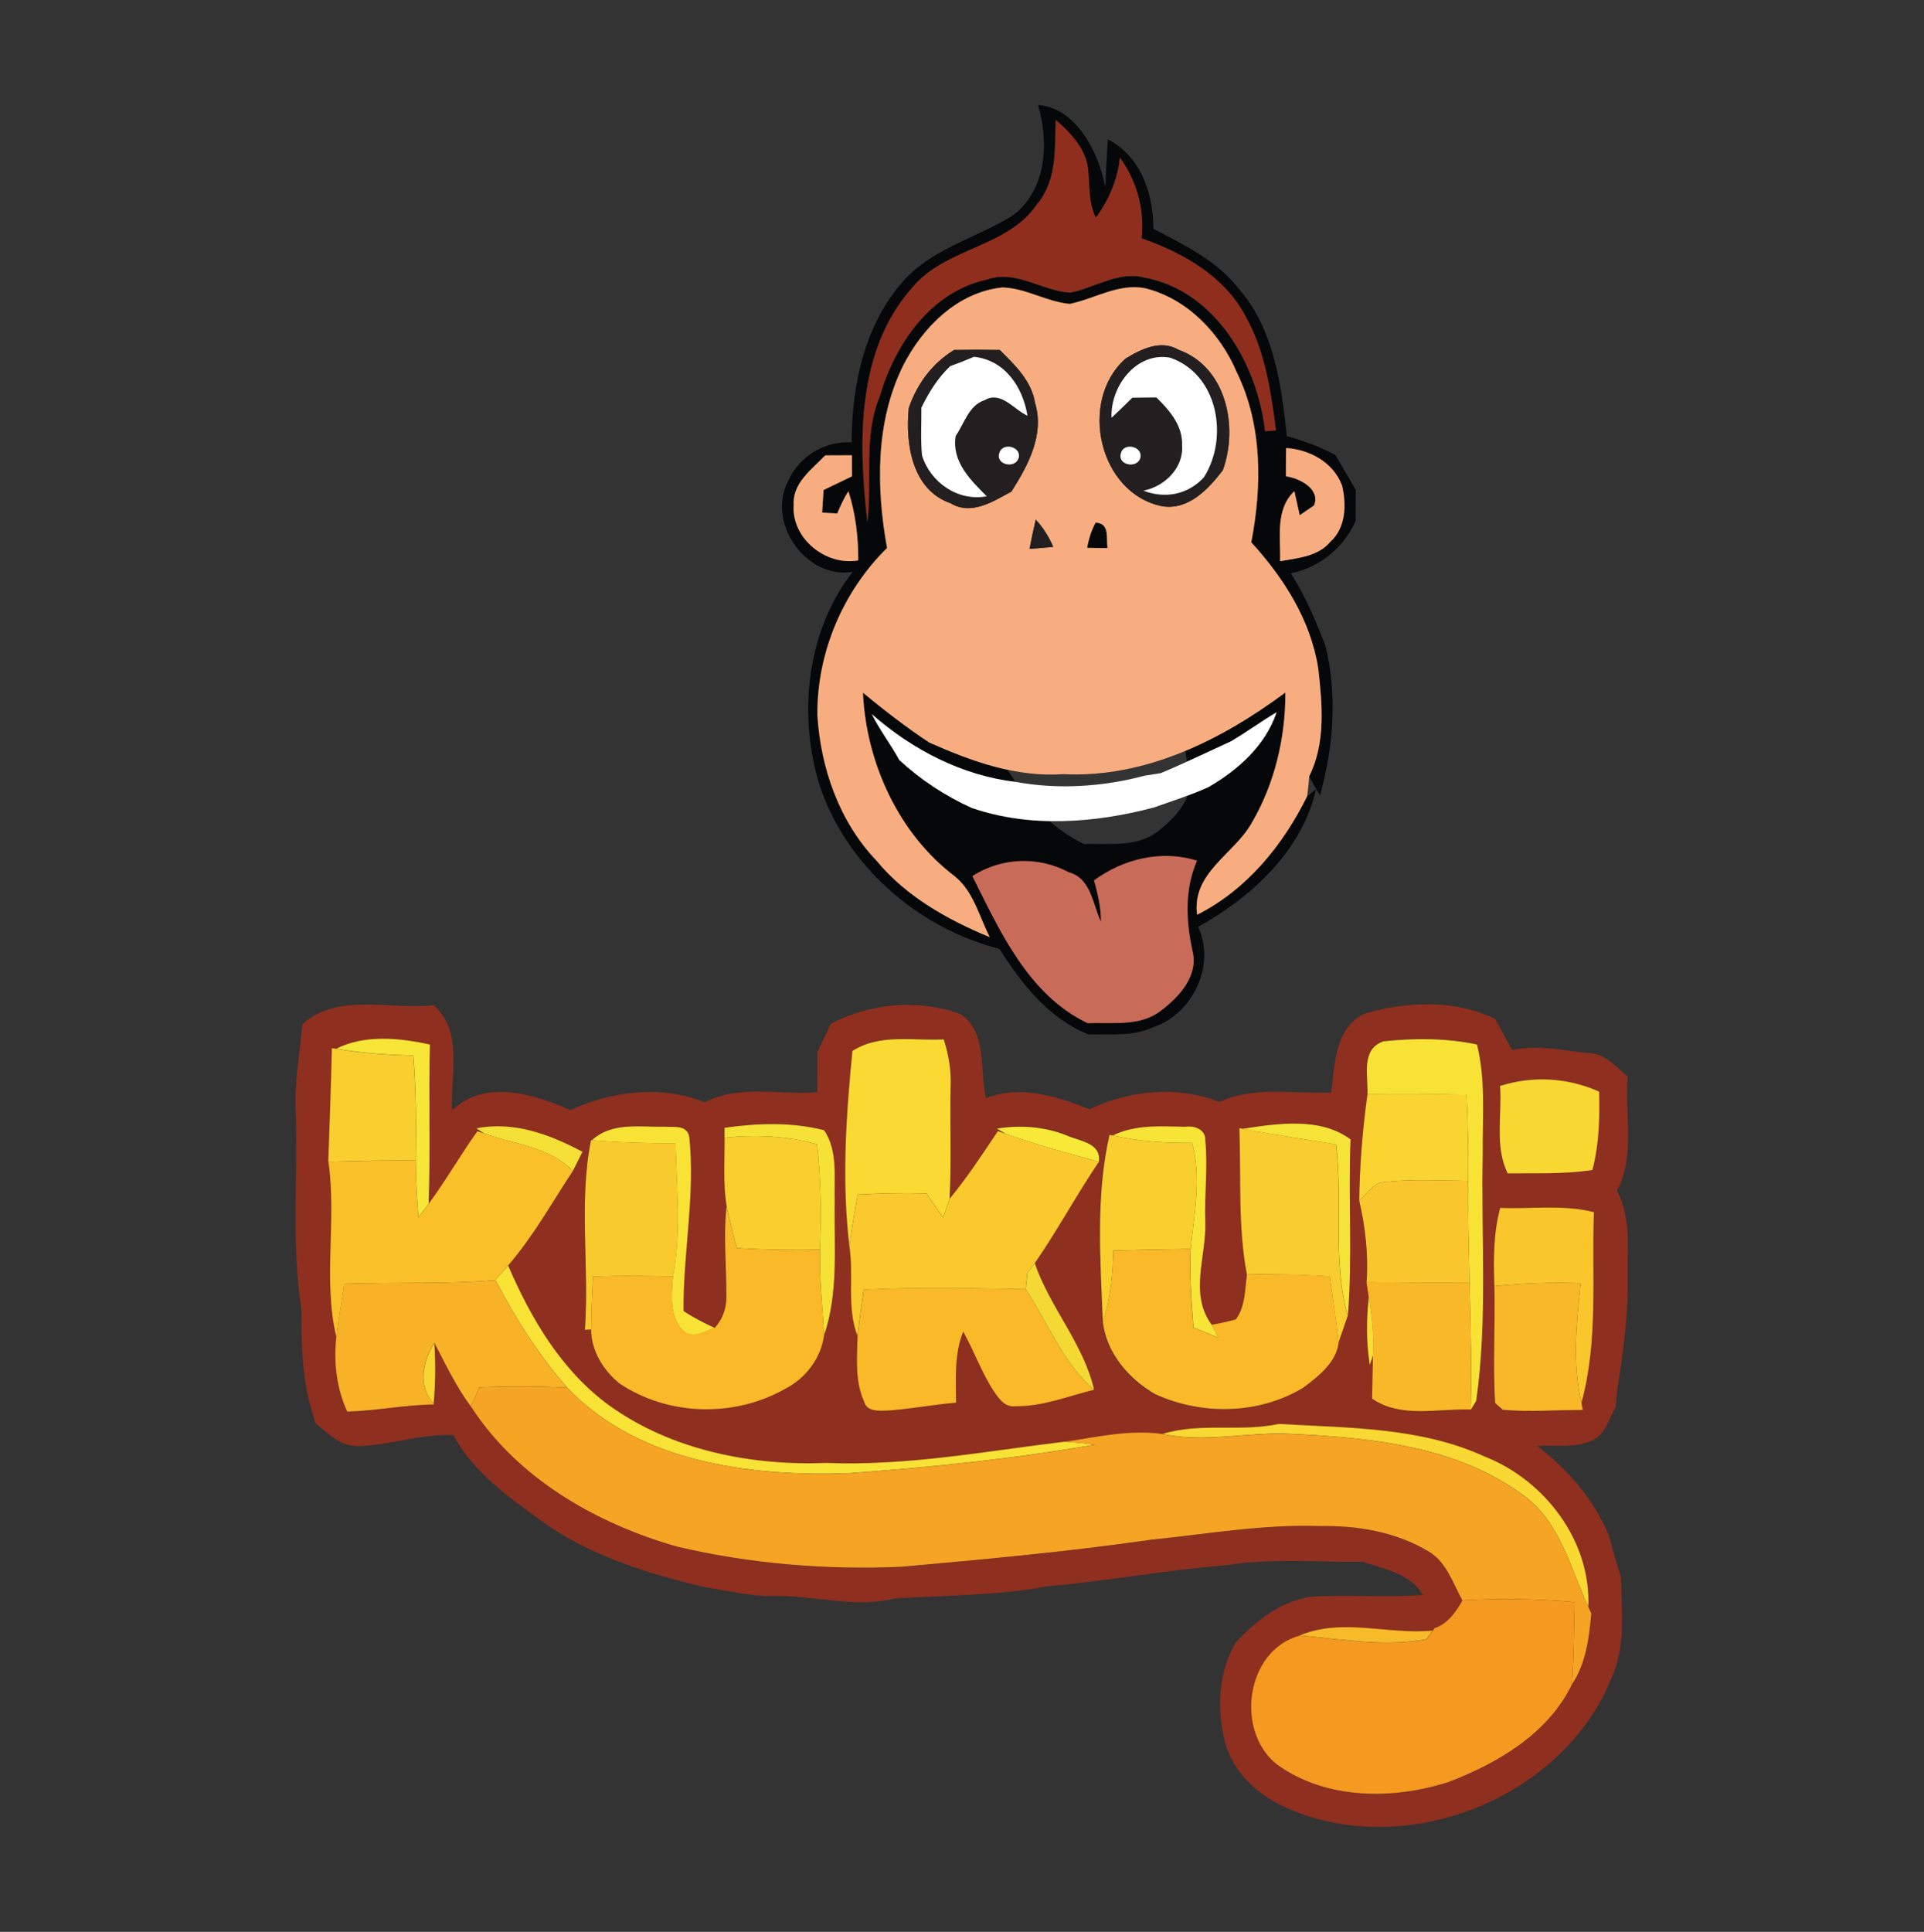 <?xml version="1.0" encoding="UTF-8"?><svg id="Group_362" xmlns="http://www.w3.org/2000/svg" viewBox="0 0 191.94 192.69"><rect x="0" y="0" width="191.94" height="192.69" fill="#333333" stroke="none"/><defs><style>.cls-1{fill:#f9cf2f;}.cls-2{fill:#f9d532;}.cls-3{fill:#f9ce2f;}.cls-4{fill:#f9ca2e;}.cls-5{fill:#f9c02a;}.cls-6{fill:#f9cc2f;}.cls-7{fill:#f59921;}.cls-8{fill:#f6e136;}.cls-9{fill:#f7ad7f;}.cls-10{fill:#f7ba29;}.cls-11{fill:#f7e437;}.cls-12{fill:#f8b228;}.cls-13{fill:#f7e537;}.cls-14{fill:#f4d834;}.cls-15{fill:#fad833;}.cls-16{fill:#f9e236;}.cls-17{fill:#f9dc34;}.cls-18{fill:#f9c62c;}.cls-19{fill:#f9c92d;}.cls-20{fill:#f8e838;}.cls-21{fill:#f9b928;}.cls-22{fill:#f9c72d;}.cls-23{fill:#fad532;}.cls-24{fill:#f9b828;}.cls-25{fill:#fad933;}.cls-26{fill:#050708;}.cls-27{fill:#f4e036;}.cls-28{fill:#f5e337;}.cls-29{fill:#f6a424;}.cls-30{fill:#fff;}.cls-31{fill:#8f2f1f;}.cls-32{fill:#8f2e1d;}.cls-33{fill:#c86c59;}.cls-34{fill:#231f20;}</style></defs><path class="cls-26" d="m103.54,10.47c3.87.29,6.06,4.76,6.73,8.19.07-1.59.14-3.18.26-4.76,3.31,1.75,4.52,5.4,4.54,8.93,3.11,1.62,6.35,3.17,8.55,6.02,3.48,4.01,4.22,9.57,4.76,14.66,1.67.44,3.29,1.07,4.84,1.87.67,1.17,1.35,2.32,2.03,3.48-.01,1.04-.01,2.07-.01,3.12-1.23,2.67-3.56,4.61-6.46,5.21,1.44,2.22,2.44,4.68,3.42,7.13,1.24,4.96.84,10.12-.51,15-.39-.62-.75-1.25-1.08-1.89,1.66-3.32,1.31-7.19.9-10.76-.75-4.83-3.44-9.03-6.68-12.58,1.08-5.59,1.12-11.71-1.44-16.94-1.65-3.91-4.94-7.36-9.15-8.4-2.63-.53-5.01,1.04-7.51,1.56-2.31-.2-4.38-1.58-6.72-1.64-4.48.46-7.97,3.97-9.92,7.81-2.78,5.61-2.69,12.15-1.6,18.18-4.43,4.35-7,10.46-6.95,16.67.32,5.31,2.19,10.64,5.91,14.53,2.96,3.58,7.07,5.87,11.29,7.62-1.04-2.05-1.6-4.53-3.46-6.05-5.64-4.26-8.87-11.36-9.19-18.33,2.13,1.75,4.31,3.45,6.62,4.97,4.21,1.87,8.68,3.49,13.37,3.15,8.16.4,15.76-3.4,22.15-8.14.01,4.51-1.06,9.07-3.34,12.97-1.77,3.17-6.02,4.96-5.47,9.2,4.95-2.5,8.56-6.91,10.98-11.82.22-.18.67-.55.9-.73-1.41,6.16-6.43,10.79-11.78,13.75,1.79,3.81-.51,8.64-4.42,9.99-2.05.94-4.33.72-6.51.73-3.97-1.57-6.66-5.03-8.88-8.52-8.25-2.11-15.47-8.45-18.05-16.65-2.03-6.99-1.15-15.12,3.41-20.96-4.69.76-8.64-4.95-6.43-9.08,1.08-2.45,3.64-3.99,6.32-3.84.01-5.89,1.39-12.26,5.65-16.61,2.92-2.86,6.98-3.89,10.37-5.98,3.44-2.5,3.69-7.32,2.57-11.08Zm1.77,1.48c-.1,2.84.14,6.02-1.82,8.36-2.96,4.45-9.16,4.35-12.5,8.39-5.61,6.32-5.36,15.52-4.47,23.39.5-4.18-.43-8.56,1.24-12.56,1.52-5.21,5.09-10.43,10.69-11.64,2.86-1.02,5.48,1.13,8.28,1.31,2.47-.47,4.8-2.18,7.4-1.51,7.1,1.29,11.31,8.65,12.06,15.33l1.09-.09c-.51-3.89-1.08-7.92-3.04-11.38-2.1-4-6.24-6.33-10.37-7.77.3-2.9-.45-5.69-2.16-8.04-.22,2.19-1.1,4.21-2.4,5.98-.83-1.66-.56-3.52-.84-5.29-.41-1.86-1.79-3.26-3.17-4.47Zm23,32.74c-.01.94-.02,1.87-.02,2.82,1.35.19,3.47,1.25,2.81,2.9-.36.25-1.07.73-1.43.98-.13-.6-.4-1.8-.53-2.4-1.93,1.81-1.35,4.62-1.43,6.99,1.74-.32,3.77-.45,5-1.92,1.58-1.41,1.64-3.74,1.18-5.65-.87-2.29-3.21-3.57-5.57-3.72Zm-49.14,5.69c-.22,3.35,3.21,6.1,6.45,5.52.01-2.34-.26-4.67-.98-6.9-.46.69-.8,1.46-1.12,2.22-.38-.03-1.13-.07-1.5-.09.05-.75.09-1.5.14-2.25.94-.46,1.89-.92,2.84-1.37,0-.53-.01-1.58-.01-2.1-.67,0-2.01,0-2.67.01-1.33,1.4-3.3,2.78-3.14,4.96Zm7.44,2.95.34,17.89c.8,1.6,1.9,3.03,2.76,4.6,2.14,1.97,4.57,3.58,7.23,4.78,5.83,2,12.26,1.52,18.15-.04,1.83-.64,3.66-1.24,5.44-2.03,2.97-1.72,5.69-4.13,6.82-7.48-1.55.92-3,1.98-4.55,2.9-2.34,1.07-4.65,2.19-7.03,3.18-.38.06-1.16.18-1.55.24-4.18,1.13-8.65,1.41-12.91.63-5.38-.64-10.32-3.22-14.36-6.77Zm22.17,16.61c.39,1.34.69,2.71.7,4.12-.83-1.78-.98-4.32-3.21-4.93-3.05-1.62-6.7-1.48-9.62.38,2.76,5.54,5.62,11.9,11.53,14.69,2.46-.12,5.23.37,7.32-1.28,1.79-1.36,3.71-3.44,3.13-5.89-.66-3-.82-6.16.44-9.05-3.52-1.13-7.36-.2-10.29,1.97Z"/><path class="cls-26" d="m108.46,54.65c.15-.88.42-1.72.84-2.51,1.47.07,1.02,1.56,1.19,2.54-.68,0-1.35-.02-2.03-.03Z"/><path class="cls-32" d="m105.32,11.95c1.39,1.21,2.76,2.61,3.17,4.47.28,1.77,0,3.64.84,5.29,1.29-1.76,2.18-3.79,2.4-5.98,1.7,2.35,2.46,5.15,2.16,8.04,4.12,1.44,8.27,3.77,10.37,7.77,1.95,3.46,2.53,7.49,3.04,11.38l-1.09.09c-.75-6.68-4.96-14.04-12.06-15.33-2.6-.67-4.93,1.04-7.4,1.51-2.8-.18-5.42-2.33-8.28-1.31-5.6,1.21-9.18,6.43-10.69,11.64-1.67,4-.74,8.37-1.24,12.56-.9-7.87-1.15-17.07,4.47-23.39,3.34-4.05,9.54-3.95,12.5-8.39,1.96-2.34,1.72-5.52,1.82-8.36Z"/><path class="cls-9" d="m90.09,36.48c1.95-3.84,5.44-7.35,9.92-7.81,2.34.07,4.41,1.44,6.72,1.64,2.5-.52,4.88-2.08,7.51-1.56,4.21,1.04,7.5,4.49,9.15,8.4,2.56,5.23,2.52,11.34,1.44,16.94,3.23,3.55,5.93,7.75,6.68,12.58.41,3.57.76,7.44-.9,10.76-.05.67-.12,1.33-.21,2-2.42,4.9-6.03,9.32-10.98,11.82-.55-4.23,3.7-6.02,5.47-9.2,2.28-3.91,3.35-8.46,3.34-12.97-6.39,4.74-13.99,8.55-22.15,8.14-4.69.34-9.15-1.28-13.37-3.15-2.31-1.52-4.49-3.22-6.62-4.97.32,6.97,3.55,14.07,9.19,18.33,1.85,1.52,2.41,3.99,3.46,6.05-4.22-1.75-8.33-4.04-11.29-7.62-3.72-3.89-5.58-9.22-5.91-14.53-.05-6.21,2.53-12.32,6.95-16.67-1.08-6.03-1.17-12.56,1.6-18.18Zm22.17-.69c-4.7,4.19-2.66,13.45,3.69,14.71,2.61.41,4.59-1.71,6.03-3.59,1.58-4.35.35-10.31-4.41-12.02-1.78-1.05-3.77-.06-5.32.9Zm-21.6,4.91c-.35,3.56.3,8.17,4.2,9.51,2.06,1.23,4.23-.2,6.04-1.18,1.65-2.59,3.31-5.66,2.36-8.83-.35-2.21-2.01-3.79-3.52-5.29-1.52-.03-3.04-.03-4.55,0-2.18,1.32-3.71,3.39-4.53,5.79Zm12.05,14.05c.79-.06,1.57-.12,2.36-.2-.42-1-1-1.92-1.74-2.72-.23.97-.44,1.94-.62,2.92Zm5.75-.11c.67.01,1.35.03,2.03.03-.17-.98.28-2.47-1.19-2.54-.42.78-.69,1.62-.84,2.51Z"/><path class="cls-9" d="m128.31,44.69c2.36.15,4.7,1.43,5.57,3.72.46,1.91.4,4.24-1.18,5.65-1.23,1.47-3.25,1.6-5,1.92.07-2.36-.51-5.18,1.43-6.99.13.6.4,1.8.53,2.4.36-.25,1.08-.73,1.43-.98.66-1.65-1.46-2.71-2.81-2.9,0-.94,0-1.88.02-2.82Z"/><path class="cls-9" d="m79.18,50.38c-.16-2.18,1.81-3.56,3.14-4.96.67,0,2.01-.01,2.67-.01,0,.53.01,1.58.01,2.1-.95.45-1.89.91-2.84,1.37-.05.75-.09,1.5-.14,2.25.38.02,1.13.07,1.5.09.32-.77.66-1.53,1.12-2.22.72,2.24.99,4.57.98,6.9-3.24.57-6.66-2.18-6.45-5.52Z"/><path class="cls-34" d="m112.26,35.79c1.55-.96,3.54-1.95,5.32-.9,4.76,1.71,5.99,7.67,4.41,12.02-1.44,1.88-3.42,4-6.03,3.59-6.35-1.27-8.39-10.52-3.69-14.71Zm-1.37,5.89c.71-.66,1.39-1.33,2.08-2.01.79,0,1.6-.02,2.4-.03,1.3,1.27,2.65,2.82,2.56,4.77.19,2.26-1.75,4.13-3.85,4.53,2.16.84,4.45.4,6.03-1.33,2.51-3.97,1.41-10.27-3.36-11.93-3.38-.62-6,2.85-5.85,6Zm.94,3.51c-.4,1.17,1.53,1.6,1.91.55.4-1.16-1.59-1.7-1.91-.55Z"/><path class="cls-34" d="m90.66,40.7c.82-2.4,2.34-4.47,4.53-5.79,1.52-.03,3.04-.03,4.55,0,1.51,1.5,3.17,3.09,3.52,5.29.96,3.17-.71,6.24-2.36,8.83-1.81.98-3.98,2.41-6.04,1.18-3.89-1.34-4.55-5.96-4.2-9.51Zm6.49-5.11c-.77.34-1.54.65-2.34.92-1.24,1.17-2.14,2.62-2.88,4.14.01,1.58-.09,3.18.06,4.76.82,2.69,3.6,4.63,6.45,4.08-1.63-1.63-3.51-3.47-3.09-6.02.87-1.25,1.29-3.05,2.9-3.57,1.6-.96,2.92.97,4.26,1.55-.47-2.86-2.25-5.56-5.35-5.87Zm2.55,9.58c-.42,1.17,1.5,1.61,1.9.58.42-1.16-1.56-1.71-1.9-.58Z"/><path class="cls-34" d="m102.71,54.75c.18-.98.39-1.95.62-2.92.73.8,1.32,1.72,1.74,2.72-.79.07-1.57.13-2.36.2Z"/><path class="cls-30" d="m97.15,35.59c3.1.32,4.88,3.01,5.35,5.87-1.33-.58-2.65-2.51-4.26-1.55-1.61.52-2.03,2.32-2.9,3.57-.42,2.55,1.46,4.39,3.09,6.02-2.85.55-5.63-1.39-6.45-4.08-.15-1.58-.05-3.18-.06-4.76.75-1.52,1.64-2.98,2.88-4.14.79-.28,1.57-.59,2.34-.92Z"/><path class="cls-30" d="m110.89,41.68c-.14-3.15,2.48-6.62,5.85-6,4.78,1.66,5.87,7.96,3.36,11.93-1.58,1.72-3.87,2.17-6.03,1.33,2.1-.4,4.04-2.28,3.85-4.53.09-1.95-1.26-3.5-2.56-4.77-.8,0-1.6.02-2.4.03-.69.68-1.37,1.35-2.08,2.01Z"/><path class="cls-30" d="m99.7,45.17c.34-1.13,2.32-.58,1.9.58-.4,1.03-2.32.59-1.9-.58Z"/><path class="cls-30" d="m111.83,45.19c.32-1.15,2.3-.61,1.91.55-.38,1.04-2.31.62-1.91-.55Z"/><path class="cls-30" d="m86.96,71.22c4.04,3.55,8.98,6.13,14.36,6.77,4.26.78,8.73.49,12.91-.63.39-.06,1.17-.18,1.55-.24,2.38-.99,4.7-2.11,7.03-3.18,1.56-.92,3-1.98,4.55-2.9-1.13,3.35-3.85,5.76-6.82,7.48-1.77.79-3.61,1.39-5.44,2.03-5.89,1.56-12.31,2.04-18.15.04-2.65-1.2-5.09-2.8-7.23-4.78-.86-1.57-1.96-3-2.76-4.6Z"/><path class="cls-33" d="m109.13,87.82c2.92-2.16,6.77-3.09,10.29-1.97-1.26,2.88-1.1,6.04-.44,9.05.59,2.45-1.34,4.53-3.13,5.89-2.08,1.65-4.86,1.16-7.32,1.28-5.91-2.79-8.77-9.15-11.53-14.69,2.92-1.86,6.57-2,9.62-.38,2.23.61,2.38,3.15,3.21,4.93,0-1.4-.31-2.78-.7-4.12Zm.5,5.11"/><path class="cls-31" d="m30.19,102.13c3.6-3.16,8.74-1.37,13.07-1.87,3.02,2.67,1.63,6.96,1.85,10.48,3.31-3.14,8.13-1.6,11.8-.02,4.17-1.89,9.05-2.51,13.39-.77,3.47-1.79,7.5-.71,11.23-.99,0-1.35,0-2.69.02-4.03.45-.94.89-1.87,1.33-2.81,3.93-2.07,8.73-2.51,12.92-.97,2.75,1.79,1.89,5.63,2.57,8.39,3.42-1.35,7.08-.18,10.33,1.1,3.99-1.91,8.8-2.36,12.96-.72,3.5-1.63,7.43-.77,11.15-.95.34-2.82.38-6.67,3.5-7.92,4.15-1.18,8.9-1.35,12.85.58.57,1.04,1.13,2.07,1.7,3.11,2.61-.6,5.23.11,7.83.32,1.54.11,2.56,1.4,3.68,2.31-.29,3.8.79,7.88-1.06,11.41,1.41,2.61,1.03,5.6,1.06,8.44.11,3.83-.45,7.65-1.03,11.42-.04.42-.13,1.28-.17,1.7-.66,1.21-1.03,2.83-2.46,3.39-1.68.74-3.58.37-5.36.5,3.09,2.35,5.65,5.33,7.15,8.93.38,1.39.76,2.78,1.21,4.14.05,3.29.5,6.75-.86,9.87-4.76,12.14-20.43,18.4-32.32,13.24-2.89-1.23-5.54-3.54-6.33-6.68-.83-3.27-.67-6.9,1.06-9.87,2.06-2.24,4.63-4.26,7.75-4.62,3.64-.18,7.3.11,10.95-.15-1.28-2.13-3.84-2.59-6.01-3.31-4.54.04-9.12-.36-13.63.34-5.95.49-11.82,1.56-17.76,2.1-5.05.94-10.2.9-15.3,1.22-4.08,1.02-8.14-.38-12.23-.24-2.28,0-4.51-.55-6.74-.9-5.74-1.34-11.54-3.15-16.36-6.66-3.28-2.37-6.74-4.84-8.7-8.49-3.15-.17-6.18.98-9.3,1.08-1.83.17-3.2-1.23-4.48-2.31-.2-.76-.42-1.51-.64-2.26-.71-2.97-.74-6.01-.74-9.03-1-6.45-.36-12.99-.55-19.49-.2-3.02.38-5.99.65-8.97Zm3.34,2.48l-.41-.06c-.09,3.77-.24,7.54-.36,11.32.86,5.82-.57,11.81.8,17.53-.28,2.53.03,5.09,1.09,7.41,2.9-.08,5.75-.69,8.66-.71l-.05-.09c.19-2.02.2-4.06.07-6.08,1.15,2.16,2.18,4.41,3.66,6.37,4.64,7.18,12.5,11.68,20.57,13.98,7.3,1.71,14.83,2.32,22.32,2.01,8.33-.74,16.67-1.51,24.97-2.7,5.6-.57,11.2-1.56,16.85-1.36,3.73-.07,7.58.58,10.81,2.52,1.8,1.06,2.43,3.15,3.38,4.88-.66,1.19-1.46,2.32-2.8,2.79l-.16.24c-4.45.44-8.97-1.29-13.26.49-5.36,1.46-6.51,9.51-2.28,12.86,4.9,3.53,11.58,3.54,17.14,1.74,4.91-1.89,9.92-4.84,12.29-9.73,1.4-2.1,1.71-4.63,1.93-7.08l-.3-.66c.28-6.58-4.37-12.64-10.37-14.99-6.43-2.94-13.62-2.83-20.51-3.24-3.83.83-7.83-.18-11.59,1-3.27-.46-6.54.3-9.76.77-7.88.94-15.76,2.44-23.73,2.12-7.56.3-15.47-1.26-21.71-5.73-4.76-3.46-7.8-8.66-10.09-13.96,2.5-2.89,4.37-6.25,6.46-9.43.32-.64.63-1.27.96-1.91-3.24-1.73-6.88-3.1-10.6-2.34l.83.53-.71-.23c-1.69,2.36-3.15,4.89-4.86,7.24.19-5.29-.01-10.59.13-15.88-3.04-.67-6.49-1.02-9.36.42Zm51.52.21c-.65,6.47-1.08,13.03-.3,19.5.45,2.95-.29,6.09.8,8.91-.05,2.18-.28,4.49.64,6.53.28,1.08,1.5.94,2.36.93,2.29-.16,4.54-.61,6.83-.79-.03-2.38-.2-4.83.71-7.09,1.08,1.95,1.83,4.08,3.06,5.96.5.72,1.12,1.64,2.15,1.48,2.71.05,5.25-1,7.85-1.64-1.06-4.6-4.41-8.19-5.92-12.62,2.28-3.29,4.17-6.82,6.41-10.13.25-1.9-1.93-2.05-3.2-2.62-2.22-.89-4.63-1.06-6.97-.69l.86.52-.77-.27c-1.53,2.3-3.04,4.61-4.81,6.75.21-3.73.01-7.46.11-11.2.07-1.6-.21-3.18-.69-4.7-3.04.17-6.37-.6-9.1,1.15Zm52.91-.95c-2.22.79-1.48,3.46-1.54,5.25-.48,3.52-.77,7.07-.82,10.62.61,2.67.92,5.4.73,8.14l.22,1.48c-.25,2.25-.26,4.53.1,6.77l.33-.99c-.04,1.46-.05,2.91-.09,4.37,2.9,1.99,6.57.96,9.84,1.09.13-.22.4-.67.55-.89,1.17-8.16.48-16.41.65-24.62-.05-3.65.32-7.35-.57-10.93-3.08-.65-6.28-.64-9.39-.31Zm11.67,4.45c.21,2.9-.56,6,.75,8.71,2.82-.03,5.66.1,8.46-.34.67-2.55.74-5.19.67-7.81-3.1-1.4-6.66-1.61-9.89-.57Zm-77.36,4.17v1c.02,2.25-.15,4.53.2,6.76-.35,3-.01,6.01-.03,9.01.04,1.17-.35,2.32-1.15,3.19-1.07-.5-2.13-1.04-3.11-1.69-.05-5.82,1.19-11.59.57-17.41-.27-1.19-1.55-.9-2.46-.98-2.46.06-5.26-.49-7.25,1.35h-.09c-1.25,6.2-.15,12.62-.61,18.91l.62-.03c-.01,2.1,1.22,4.08,2.81,5.38,4.85,3.27,11.52,3.43,16.58.53,2.03-1.03,3.56-3.05,3.85-5.32,1.48-4.31.98-8.89,1.06-13.36-.07-2.37.34-5.03-1.06-7.1-3.23-.82-6.64-.71-9.93-.24Zm51.68.1l-.31-.06c.19,4.87-.15,9.79.75,14.6-.22,1.52-.15,3.21-1.12,4.49-.79.21-1.6.38-2.41.53-2.29-3.1-.51-6.82-.64-10.26-.1-2.71.27-5.44,0-8.14.05-1.09-1.09-1.5-1.99-1.35-2.43-.05-4.99-.24-7.24.87l-.34-.06c-1.39,6.12-.91,12.47-.66,18.69.38,3.11,2.57,5.65,5.2,7.17,4.65,2.14,10.38,2.05,14.8-.64,1.51-1.13,3.32-2.54,3.53-4.54l.91-2.63c.48-5.85.03-11.74.27-17.61-3.02-2.25-7.26-1.59-10.77-1.06Zm25.7,7.89c-.69,2.55-.67,5.19-.58,7.81.1,3.89-.17,7.79.08,11.67.19.17.57.5.76.67,2.65.24,5.32,0,7.98.02-.03-.18-.1-.55-.13-.73,1.7-6.2,1.01-12.66,1.24-19-3.06-.79-6.23-.3-9.35-.43Z"/><path class="cls-13" d="m33.53,104.61c2.87-1.44,6.32-1.09,9.36-.42-.14,5.29.06,10.59-.13,15.88-.26.34-.76,1-1.01,1.34-.15-1.9-.27-3.8-.28-5.7.05-3.48.05-6.96-.24-10.43-2.57-.05-5.15-.24-7.69-.68Z"/><path class="cls-25" d="m85.05,104.82c2.73-1.75,6.06-.98,9.1-1.15.49,1.52.76,3.1.69,4.7-.09,3.73.1,7.47-.11,11.2-.2.63-.42,1.25-.64,1.87-.56-.81-1.12-1.62-1.68-2.42-2.28-.05-4.57,0-6.84.13-.3,1.72-.63,3.43-.83,5.17-.78-6.47-.34-13.04.3-19.5Z"/><path class="cls-16" d="m137.96,103.87c3.11-.33,6.31-.34,9.39.31.89,3.58.53,7.28.57,10.93-.18,8.21.51,16.46-.65,24.62-.14.22-.41.67-.55.89.11-4.22-.01-8.43-.11-12.64-.06-3.4-.18-6.79-.15-10.19.03-2.87-.01-5.74-.15-8.6-3.29-.07-6.6-.09-9.89-.05.07-1.8-.68-4.47,1.54-5.25Z"/><path class="cls-16" d="m59.05,113.73c1.99-1.84,4.79-1.29,7.25-1.35.91.08,2.19-.22,2.46.98.62,5.82-.62,11.59-.57,17.41.98.65,2.04,1.19,3.11,1.69-.97.34-2.14,1.13-3.11.32-1.44-1.37-1.21-3.62-1.06-5.42.84-4.4.37-8.87.26-13.3-2.78-.02-5.57-.09-8.35-.32Z"/><path class="cls-16" d="m49.42,127.68c.42-.49.86-.96,1.27-1.45,2.29,5.3,5.34,10.51,10.09,13.96,6.23,4.47,14.15,6.03,21.71,5.73,7.97.32,15.84-1.17,23.73-2.12,1,.07,2.01.17,3.02.29-8.18,1.44-16.46,2.27-24.73,2.87-9.8.31-20.84-1.11-27.95-8.57-2.82-3.25-5.15-6.9-7.14-10.72Z"/><path class="cls-1" d="m33.12,104.55l.41.06c2.54.44,5.12.63,7.69.68.29,3.47.3,6.95.24,10.43-2.9.02-5.81.07-8.71.15.13-3.77.27-7.54.36-11.32Z"/><path class="cls-15" d="m149.64,108.32c3.23-1.04,6.79-.84,9.89.57.07,2.62,0,5.26-.67,7.81-2.8.44-5.65.3-8.46.34-1.31-2.71-.55-5.81-.75-8.71Z"/><path class="cls-15" d="m115.98,143.03c3.76-1.17,7.76-.17,11.59-1,6.88.41,14.08.3,20.51,3.24,6,2.34,10.65,8.41,10.37,14.99-1.79-3.84-2.79-8.37-6.37-11.03-6.6-4.95-15.13-5.81-23.09-6.2-4.35-.27-8.7.94-13,0Z"/><path class="cls-23" d="m136.42,109.13c3.29-.05,6.6-.02,9.89.05.13,2.86.18,5.73.15,8.6-2.69-.01-5.41-.19-8.1.09-1.26-.03-1.93,1.14-2.76,1.88.04-3.56.34-7.1.82-10.62Z"/><path class="cls-8" d="m72.28,112.49c3.29-.47,6.7-.58,9.93.24,1.4,2.07.99,4.73,1.06,7.1-.08,4.47.41,9.05-1.06,13.36-.16-2.85-.47-5.69-.41-8.55.15-3.5.11-7.01-.3-10.5-3-.84-6.13-.99-9.22-.65v-1Z"/><path class="cls-28" d="m123.96,112.59c3.5-.53,7.75-1.19,10.77,1.06-.24,5.87.21,11.76-.27,17.61-1.56-5.57-.46-11.42-1.17-17.1-3.11-.53-6.23-.95-9.32-1.56Z"/><path class="cls-27" d="m47.51,112.55c3.73-.75,7.36.61,10.6,2.34-.32.63-.64,1.27-.96,1.91-2.34-2.41-5.81-2.65-8.82-3.73l-.83-.53Z"/><path class="cls-20" d="m99.46,112.57c2.34-.38,4.76-.2,6.97.69,1.27.57,3.45.72,3.2,2.62-3.13-.84-6.26-1.7-9.31-2.79l-.86-.52Z"/><path class="cls-11" d="m111.01,113.26c2.25-1.11,4.8-.92,7.24-.87.9-.14,2.04.26,1.99,1.35.27,2.71-.1,5.43,0,8.14.13,3.44-1.65,7.16.64,10.26.16.32.5.96.66,1.29-.82-.34-1.65-.69-2.48-1.02-.2-2.61-.41-5.22-.28-7.83.34-3.52,1.1-7.09.14-10.58-2.65.02-5.32-.15-7.91-.74Z"/><path class="cls-6" d="m123.65,112.53l.31.06c3.09.61,6.22,1.04,9.32,1.56.71,5.69-.39,11.53,1.17,17.1l-.91,2.63c-.23-2.2-.58-4.37-.88-6.56-2.75-.18-5.51-.25-8.27-.19-.91-4.82-.57-9.73-.75-14.6Z"/><path class="cls-5" d="m47.62,112.84l.71.23c3,1.07,6.48,1.31,8.82,3.73-2.1,3.18-3.96,6.54-6.46,9.43-.42.49-.85.96-1.27,1.45-5.01.44-10.04.2-15.06.38-.28,1.78-.57,3.55-.8,5.34-1.37-5.72.05-11.71-.8-17.53,2.9-.07,5.81-.13,8.71-.15.01,1.9.13,3.8.28,5.7.25-.34.75-1,1.01-1.34,1.72-2.34,3.17-4.87,4.86-7.24Z"/><path class="cls-3" d="m72.28,113.49c3.09-.34,6.22-.19,9.22.65.41,3.48.45,6.99.3,10.5-2.77.07-5.54.02-8.3-.15-.35-1.41-.72-2.82-1.02-4.24-.36-2.24-.18-4.51-.2-6.76Z"/><path class="cls-3" d="m110.67,113.2l.34.06c2.59.59,5.25.76,7.91.74.96,3.49.2,7.06-.14,10.58-2.57.03-5.14.08-7.71.15-.05,2.42-.28,4.86-1.05,7.17-.25-6.22-.73-12.57.66-18.69Z"/><path class="cls-19" d="m99.55,112.82l.77.27c3.05,1.08,6.18,1.95,9.31,2.79-2.24,3.31-4.13,6.84-6.41,10.13l-.73.97c-.06.54-.12,1.07-.18,1.61-5.38-.1-10.77-.24-16.15.06-.22,1.53-.43,3.06-.62,4.59-1.09-2.82-.35-5.96-.8-8.91.2-1.74.53-3.45.83-5.17,2.28-.14,4.56-.19,6.84-.13.56.8,1.12,1.61,1.68,2.42.22-.62.44-1.25.64-1.87,1.76-2.14,3.28-4.45,4.81-6.75Z"/><path class="cls-4" d="m58.96,113.73h.09c2.78.24,5.56.3,8.35.32.11,4.44.58,8.91-.26,13.3-2.66-.11-5.33-.11-7.99-.01-.08,1.75-.18,3.51-.18,5.27l-.62.03c.46-6.29-.64-12.71.61-18.92Z"/><path class="cls-22" d="m135.6,119.75c.83-.74,1.5-1.91,2.76-1.88,2.69-.28,5.4-.11,8.1-.09-.02,3.4.09,6.8.15,10.19-3.43-.01-6.85-.05-10.28-.07.2-2.74-.12-5.48-.73-8.14Z"/><path class="cls-21" d="m72.48,120.25c.3,1.42.67,2.82,1.02,4.24,2.76.17,5.53.22,8.3.15-.06,2.86.25,5.7.41,8.55-.3,2.27-1.83,4.29-3.85,5.32-5.06,2.9-11.73,2.75-16.58-.53-1.59-1.29-2.82-3.28-2.81-5.38,0-1.76.09-3.52.18-5.27,2.66-.1,5.33-.1,7.99.01-.14,1.81-.38,4.05,1.06,5.42.96.8,2.14.01,3.11-.32.79-.87,1.19-2.01,1.15-3.19.02-3-.32-6.02.03-9.01Z"/><path class="cls-21" d="m111.06,124.73c2.57-.07,5.15-.11,7.71-.15-.13,2.61.07,5.23.28,7.83.83.34,1.66.68,2.48,1.02-.16-.32-.5-.96-.66-1.29.81-.14,1.62-.32,2.41-.53.97-1.28.9-2.97,1.12-4.49,2.76-.06,5.52,0,8.27.19.3,2.19.65,4.37.88,6.56-.21,2-2.02,3.41-3.53,4.54-4.42,2.69-10.15,2.78-14.8.64-2.63-1.53-4.82-4.07-5.2-7.17.77-2.31,1-4.75,1.05-7.17Z"/><path class="cls-21" d="m86.17,128.64c5.38-.3,10.77-.16,16.15-.06,2.25,3.37,3.69,7.34,6.83,10.04-2.59.63-5.13,1.69-7.85,1.64-1.03.16-1.65-.76-2.15-1.48-1.23-1.87-1.97-4.01-3.06-5.96-.9,2.26-.73,4.71-.71,7.09-2.29.19-4.54.63-6.83.79-.87.01-2.08.15-2.36-.93-.92-2.04-.69-4.35-.64-6.53.19-1.54.4-3.07.62-4.59Z"/><path class="cls-18" d="m149.66,120.48c3.12.13,6.29-.36,9.35.43-.23,6.34.46,12.8-1.24,19-.95-3.92-.49-7.96-.09-11.91-2.87-.11-5.75,0-8.6.29-.09-2.61-.11-5.26.58-7.81Z"/><path class="cls-14" d="m102.5,126.97l.73-.97c1.52,4.43,4.86,8.02,5.92,12.62-3.14-2.7-4.58-6.67-6.83-10.04.06-.54.12-1.07.18-1.61Z"/><path class="cls-12" d="m34.36,128.06c5.02-.18,10.05.06,15.06-.38,1.99,3.81,4.32,7.46,7.14,10.72-2.91-.13-5.83-.15-8.74-.02-.21.48-.63,1.43-.84,1.91-1.48-1.96-2.51-4.2-3.66-6.37-1.15,1.91-1.7,4.24-.07,6.08l.05.09c-2.9.03-5.76.63-8.66.71-1.06-2.32-1.37-4.88-1.09-7.41.24-1.79.53-3.56.8-5.34Z"/><path class="cls-24" d="m136.33,127.89c3.43.02,6.85.06,10.28.07.1,4.22.22,8.43.11,12.64-3.27-.13-6.95.9-9.84-1.09.04-1.46.05-2.91.09-4.37.1-1.94-.1-3.87-.43-5.78l-.22-1.48Z"/><path class="cls-24" d="m149.08,128.29c2.86-.3,5.73-.4,8.6-.29-.4,3.95-.86,7.99.09,11.91.03.18.1.55.13.73-2.66-.01-5.33.22-7.98-.02-.19-.17-.57-.5-.76-.67-.25-3.88.02-7.78-.08-11.67Z"/><path class="cls-17" d="m136.55,129.38c.33,1.91.53,3.84.43,5.78l-.33.99c-.36-2.24-.35-4.52-.1-6.77Z"/><path class="cls-2" d="m43.26,140.01c-1.63-1.84-1.08-4.17.07-6.08.13,2.03.12,4.06-.07,6.08Z"/><path class="cls-29" d="m47.83,138.38c2.91-.13,5.83-.11,8.74.02,7.11,7.46,18.15,8.88,27.95,8.57,8.27-.6,16.55-1.43,24.73-2.87-1.01-.12-2.02-.22-3.02-.29,3.22-.48,6.49-1.24,9.76-.77,4.3.94,8.66-.26,13,0,7.96.39,16.5,1.25,23.09,6.2,3.58,2.66,4.59,7.19,6.37,11.03l.3.66c-.22,2.45-.53,4.98-1.93,7.08.19-2.74.21-5.48.27-8.22-3.73-.32-7.48-.39-11.21-.17-.94-1.73-1.58-3.83-3.38-4.88-3.23-1.94-7.09-2.59-10.81-2.52-5.66-.2-11.25.79-16.85,1.36-8.29,1.19-16.63,1.96-24.97,2.7-7.49.32-15.02-.3-22.32-2.01-8.07-2.3-15.93-6.8-20.57-13.98.21-.48.63-1.43.84-1.91Z"/><path class="cls-7" d="m145.88,159.62c3.73-.22,7.48-.15,11.21.17-.06,2.74-.08,5.48-.27,8.22-2.37,4.9-7.38,7.85-12.29,9.73-5.56,1.8-12.25,1.79-17.14-1.74-4.23-3.35-3.09-11.41,2.28-12.86,4.2.35,8.45,1.17,12.66.37.15-.22.45-.65.61-.86l.16-.24c1.33-.46,2.14-1.6,2.8-2.79Z"/><path class="cls-10" d="m129.66,163.13c4.3-1.79,8.82-.05,13.26-.49-.15.22-.46.65-.61.86-4.2.8-8.45-.02-12.66-.37Z"/></svg>